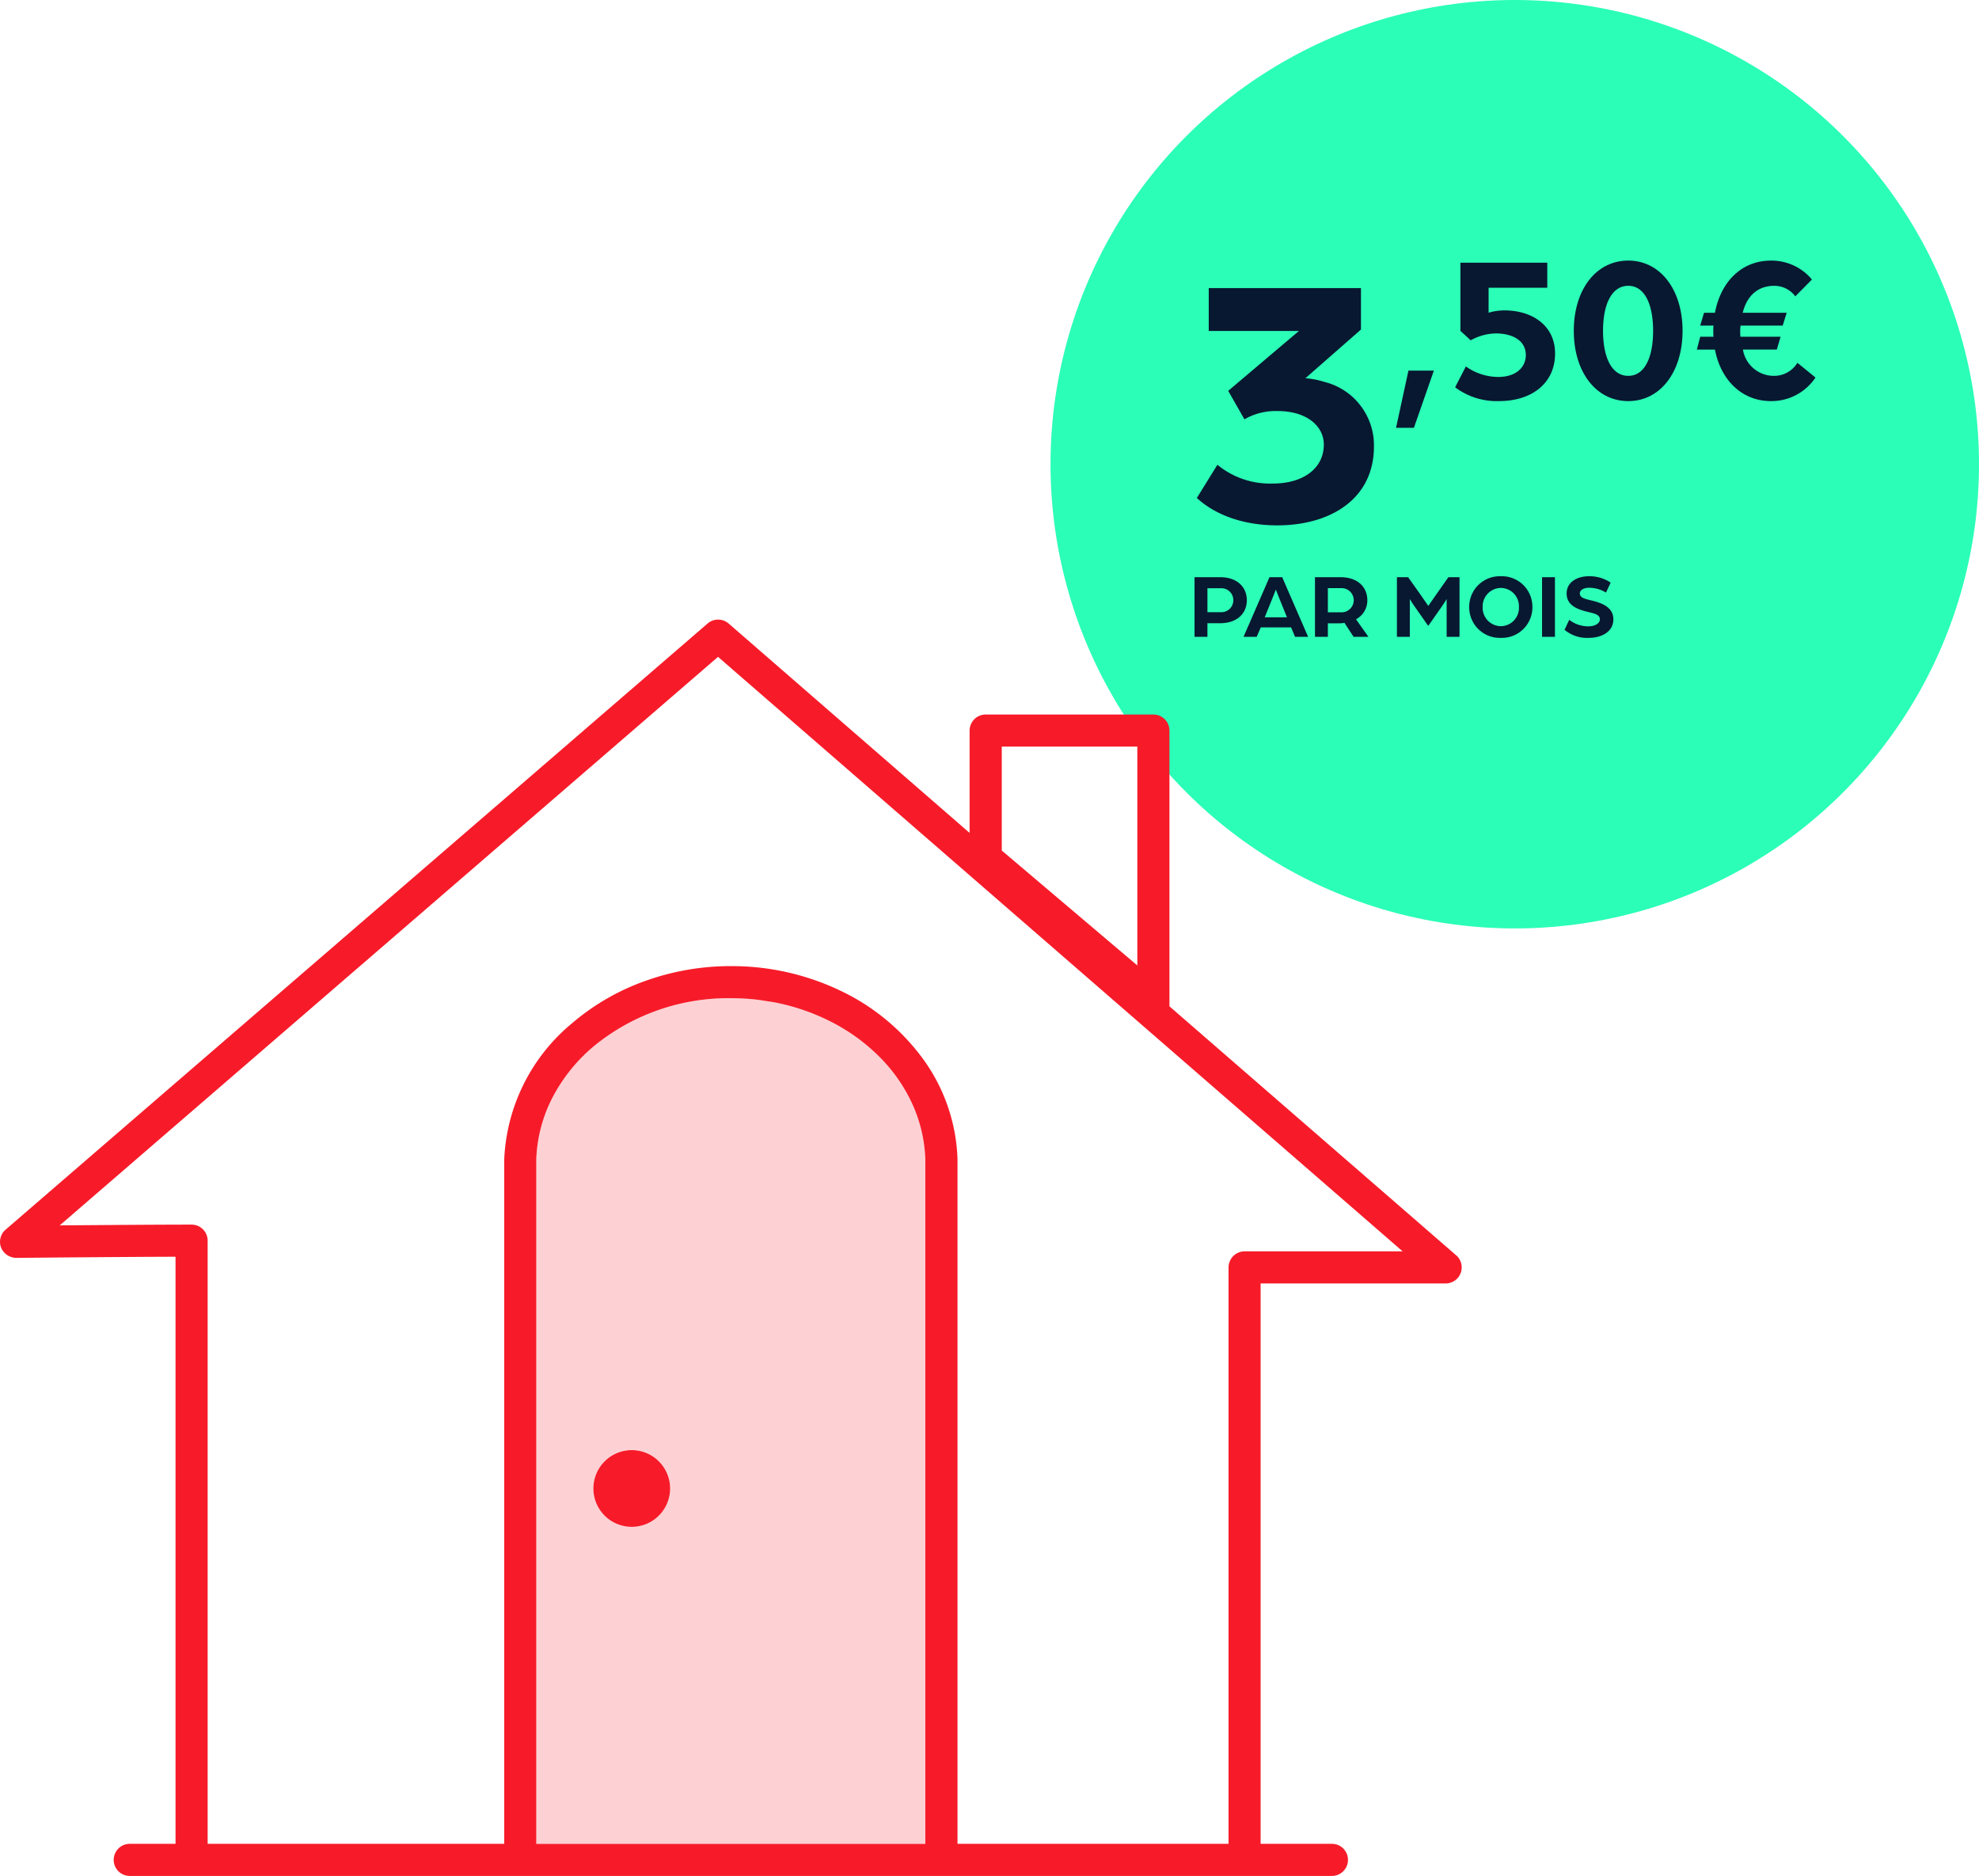 <svg xmlns="http://www.w3.org/2000/svg" width="257.905" height="244.486" viewBox="0 0 257.905 244.486">
  <g id="Groupe_8756" data-name="Groupe 8756" transform="translate(-670.095 -1570)">
    <path id="Tracé_4418" data-name="Tracé 4418" d="M449.209,68.131a21.946,21.946,0,0,0-5.541,6.69,18.882,18.882,0,0,0-2.229,8.346V172.3h50.7v-89.2a18.876,18.876,0,0,0-1.7-7.235,21.115,21.115,0,0,0-4.236-6.091,24.693,24.693,0,0,0-6.211-4.543,27.84,27.84,0,0,0-7.681-2.635c-.184-.035-.355-.057-.507-.077-.092-.012-.178-.023-.253-.035l-.226-.037c-.452-.072-.915-.148-1.415-.2-.8-.083-1.63-.134-2.465-.152-.227-.008-.448-.008-.675-.008h0a27.671,27.671,0,0,0-17.563,6.04m4.669,62.859a5,5,0,1,1,5-5,5,5,0,0,1-5,5" transform="translate(298.547 1638)" fill="#fdd1d4"/>
    <path id="Tracé_4420" data-name="Tracé 4420" d="M453.878,120.99a5,5,0,1,0,5,5,5,5,0,0,0-5-5" transform="translate(298.547 1638)" fill="#f71b29"/>
    <g id="Groupe_8753" data-name="Groupe 8753" transform="translate(386 682)">
      <circle id="Ellipse_95" data-name="Ellipse 95" cx="60.5" cy="60.5" r="60.5" transform="translate(421 888)" fill="#2bfeb7"/>
      <path id="Tracé_4426" data-name="Tracé 4426" d="M12.549.47c6.862,0,12.6-3.384,12.6-10.293a8.514,8.514,0,0,0-6.486-8.413,10.707,10.707,0,0,0-2.444-.47l7.238-6.345v-5.405H3.619v5.593h11.75l-9.212,7.8,2.115,3.713A8.108,8.108,0,0,1,12.6-14.429c3.807,0,6.016,1.974,6.016,4.371,0,3.1-2.679,5.076-6.627,5.076A10.821,10.821,0,0,1,4.747-7.426L2.068-3.1C4.465-.893,8.131.47,12.549.47ZM28.028-12.244h2.33l2.6-7.457H29.645Zm13.406-3.482c4.359,0,7.32-2.385,7.32-6.2,0-3.7-3.043-5.62-6.58-5.62a7.217,7.217,0,0,0-2.084.3V-30.5h7.649v-3.262H36.417v8.882l1.343,1.234a6.951,6.951,0,0,1,3.262-.9c2.193,0,3.92.932,3.92,2.824,0,1.48-1.151,2.851-3.619,2.851a7.365,7.365,0,0,1-4.195-1.371l-1.4,2.714A9.017,9.017,0,0,0,41.434-15.726Zm16.86,0c4.167,0,7.073-3.783,7.073-9.157s-2.906-9.157-7.073-9.157c-4.195,0-7.1,3.783-7.1,9.157S54.1-15.726,58.294-15.726Zm0-3.29c-2.166,0-3.29-2.413-3.29-5.867s1.124-5.867,3.29-5.867c2.138,0,3.235,2.413,3.235,5.867S60.432-19.016,58.294-19.016Zm18.587,3.29a6.9,6.9,0,0,0,5.812-3.07l-2.358-1.919a3.556,3.556,0,0,1-3.043,1.7,4.082,4.082,0,0,1-4.057-3.427h4.414l.493-1.672H72.906s-.027-.3-.027-.74a4.411,4.411,0,0,1,.055-.713h5.483l.521-1.672h-5.73c.521-2.138,1.919-3.509,4.085-3.509a3.39,3.39,0,0,1,2.769,1.371l2.166-2.193a6.842,6.842,0,0,0-5.346-2.467c-3.756,0-6.525,2.687-7.292,6.8H68.163l-.493,1.672H69.4a5.963,5.963,0,0,0-.027.713,6.681,6.681,0,0,0,.027.74H67.67l-.439,1.672h2.358C70.357-18.413,73.153-15.726,76.881-15.726Z" transform="translate(438 956)" fill="#081831"/>
      <path id="Tracé_4427" data-name="Tracé 4427" d="M.768,0h1.68V-1.776H4.092c2.292,0,3.492-1.344,3.492-3s-1.2-3-3.48-3H.768Zm1.68-3.216v-3.12h1.74A1.546,1.546,0,0,1,5.82-4.776a1.549,1.549,0,0,1-1.644,1.56ZM7.152,0H8.868L9.4-1.236h3.948L13.872,0h1.7L12.192-7.776H10.536Zm2.76-2.544.9-2.22c.24-.588.54-1.368.552-1.392.012.024.312.8.552,1.392l.9,2.22ZM16.464,0h1.68V-1.764h1.5a4.09,4.09,0,0,0,.66-.06L21.5,0h1.932l-1.62-2.292a2.781,2.781,0,0,0,1.476-2.472c0-1.668-1.2-3.012-3.492-3.012H16.464Zm1.68-3.2V-6.348H19.86a1.578,1.578,0,0,1,1.656,1.584A1.584,1.584,0,0,1,19.848-3.2Zm9,3.2h1.68V-4.92s.3.5.7,1.068l1.7,2.424L32.916-3.84c.408-.588.708-1.08.708-1.08V0H35.3V-7.776H33.852l-1.224,1.74c-.444.636-1.4,2-1.4,2s-.948-1.38-1.4-2.016L28.6-7.776H27.144ZM40.68.132A3.983,3.983,0,0,0,44.8-3.888,3.981,3.981,0,0,0,40.68-7.9a3.981,3.981,0,0,0-4.116,4.008A3.983,3.983,0,0,0,40.68.132Zm.012-1.524a2.4,2.4,0,0,1-2.376-2.5,2.4,2.4,0,0,1,2.376-2.484,2.38,2.38,0,0,1,2.352,2.484A2.383,2.383,0,0,1,40.692-1.392ZM46.056,0h1.68V-7.776h-1.68Zm6.1.132c1.56,0,3.192-.732,3.192-2.412s-1.656-2.184-3.036-2.508c-.768-.18-1.332-.36-1.332-.864,0-.588.768-.744,1.176-.744a4.167,4.167,0,0,1,2.232.624L55-7.068A4.922,4.922,0,0,0,52.152-7.9c-1.488,0-2.892.744-2.892,2.244,0,1.62,1.5,2.112,2.952,2.448.684.168,1.38.324,1.38.924s-.792.912-1.44.912A4.031,4.031,0,0,1,49.6-2.22l-.612,1.3A4.554,4.554,0,0,0,52.152.132Z" transform="translate(439 971)" fill="#081831"/>
    </g>
    <path id="Tracé_4416" data-name="Tracé 4416" d="M561.317,95.6,523.952,63.153V27.215a2.1,2.1,0,0,0-2.093-2.093H500a2.1,2.1,0,0,0-2.093,2.093V40.551L466.5,13.259a2.1,2.1,0,0,0-2.738,0l-91.485,79a2.1,2.1,0,0,0-.6,2.31,2.176,2.176,0,0,0,2,1.367l.747-.007c7.8-.073,13.932-.118,18.241-.136l1.757-.007V172.3h-6.008a2.093,2.093,0,0,0,0,4.185H545.171a2.093,2.093,0,0,0,0-4.185h-9.338V99.269h24.112a2.093,2.093,0,0,0,1.372-3.673M502.1,29.3h17.666V57.825L502.1,42.848ZM467.443,62.1c.835.018,1.664.069,2.465.152.5.052.963.128,1.415.2l.226.037c.075.012.161.023.253.035.152.02.323.042.507.077a27.84,27.84,0,0,1,7.681,2.635,24.717,24.717,0,0,1,6.211,4.543,21.115,21.115,0,0,1,4.236,6.091,18.876,18.876,0,0,1,1.7,7.235v89.2h-50.7V83.167a18.882,18.882,0,0,1,2.229-8.346,21.946,21.946,0,0,1,5.541-6.69,27.671,27.671,0,0,1,17.563-6.04h0c.227,0,.448,0,.675.008m66.3,32.986a2.1,2.1,0,0,0-2.092,2.093V172.3H496.331V83.019A23.472,23.472,0,0,0,492,70.236a28.338,28.338,0,0,0-10.812-9.066,32.767,32.767,0,0,0-13.642-3.253c-.239,0-.478-.007-.712-.007A32.971,32.971,0,0,0,455.481,59.9a30.216,30.216,0,0,0-9.336,5.418,24.39,24.39,0,0,0-8.887,17.821V172.3H398.609V93.692a2.093,2.093,0,0,0-2.091-2.091c-3.348,0-8.606.035-12.427.064l-4.759.036,85.791-74.094L554.34,95.086Z" transform="translate(298.547 1638)" fill="#f71b29"/>
  </g>
</svg>
